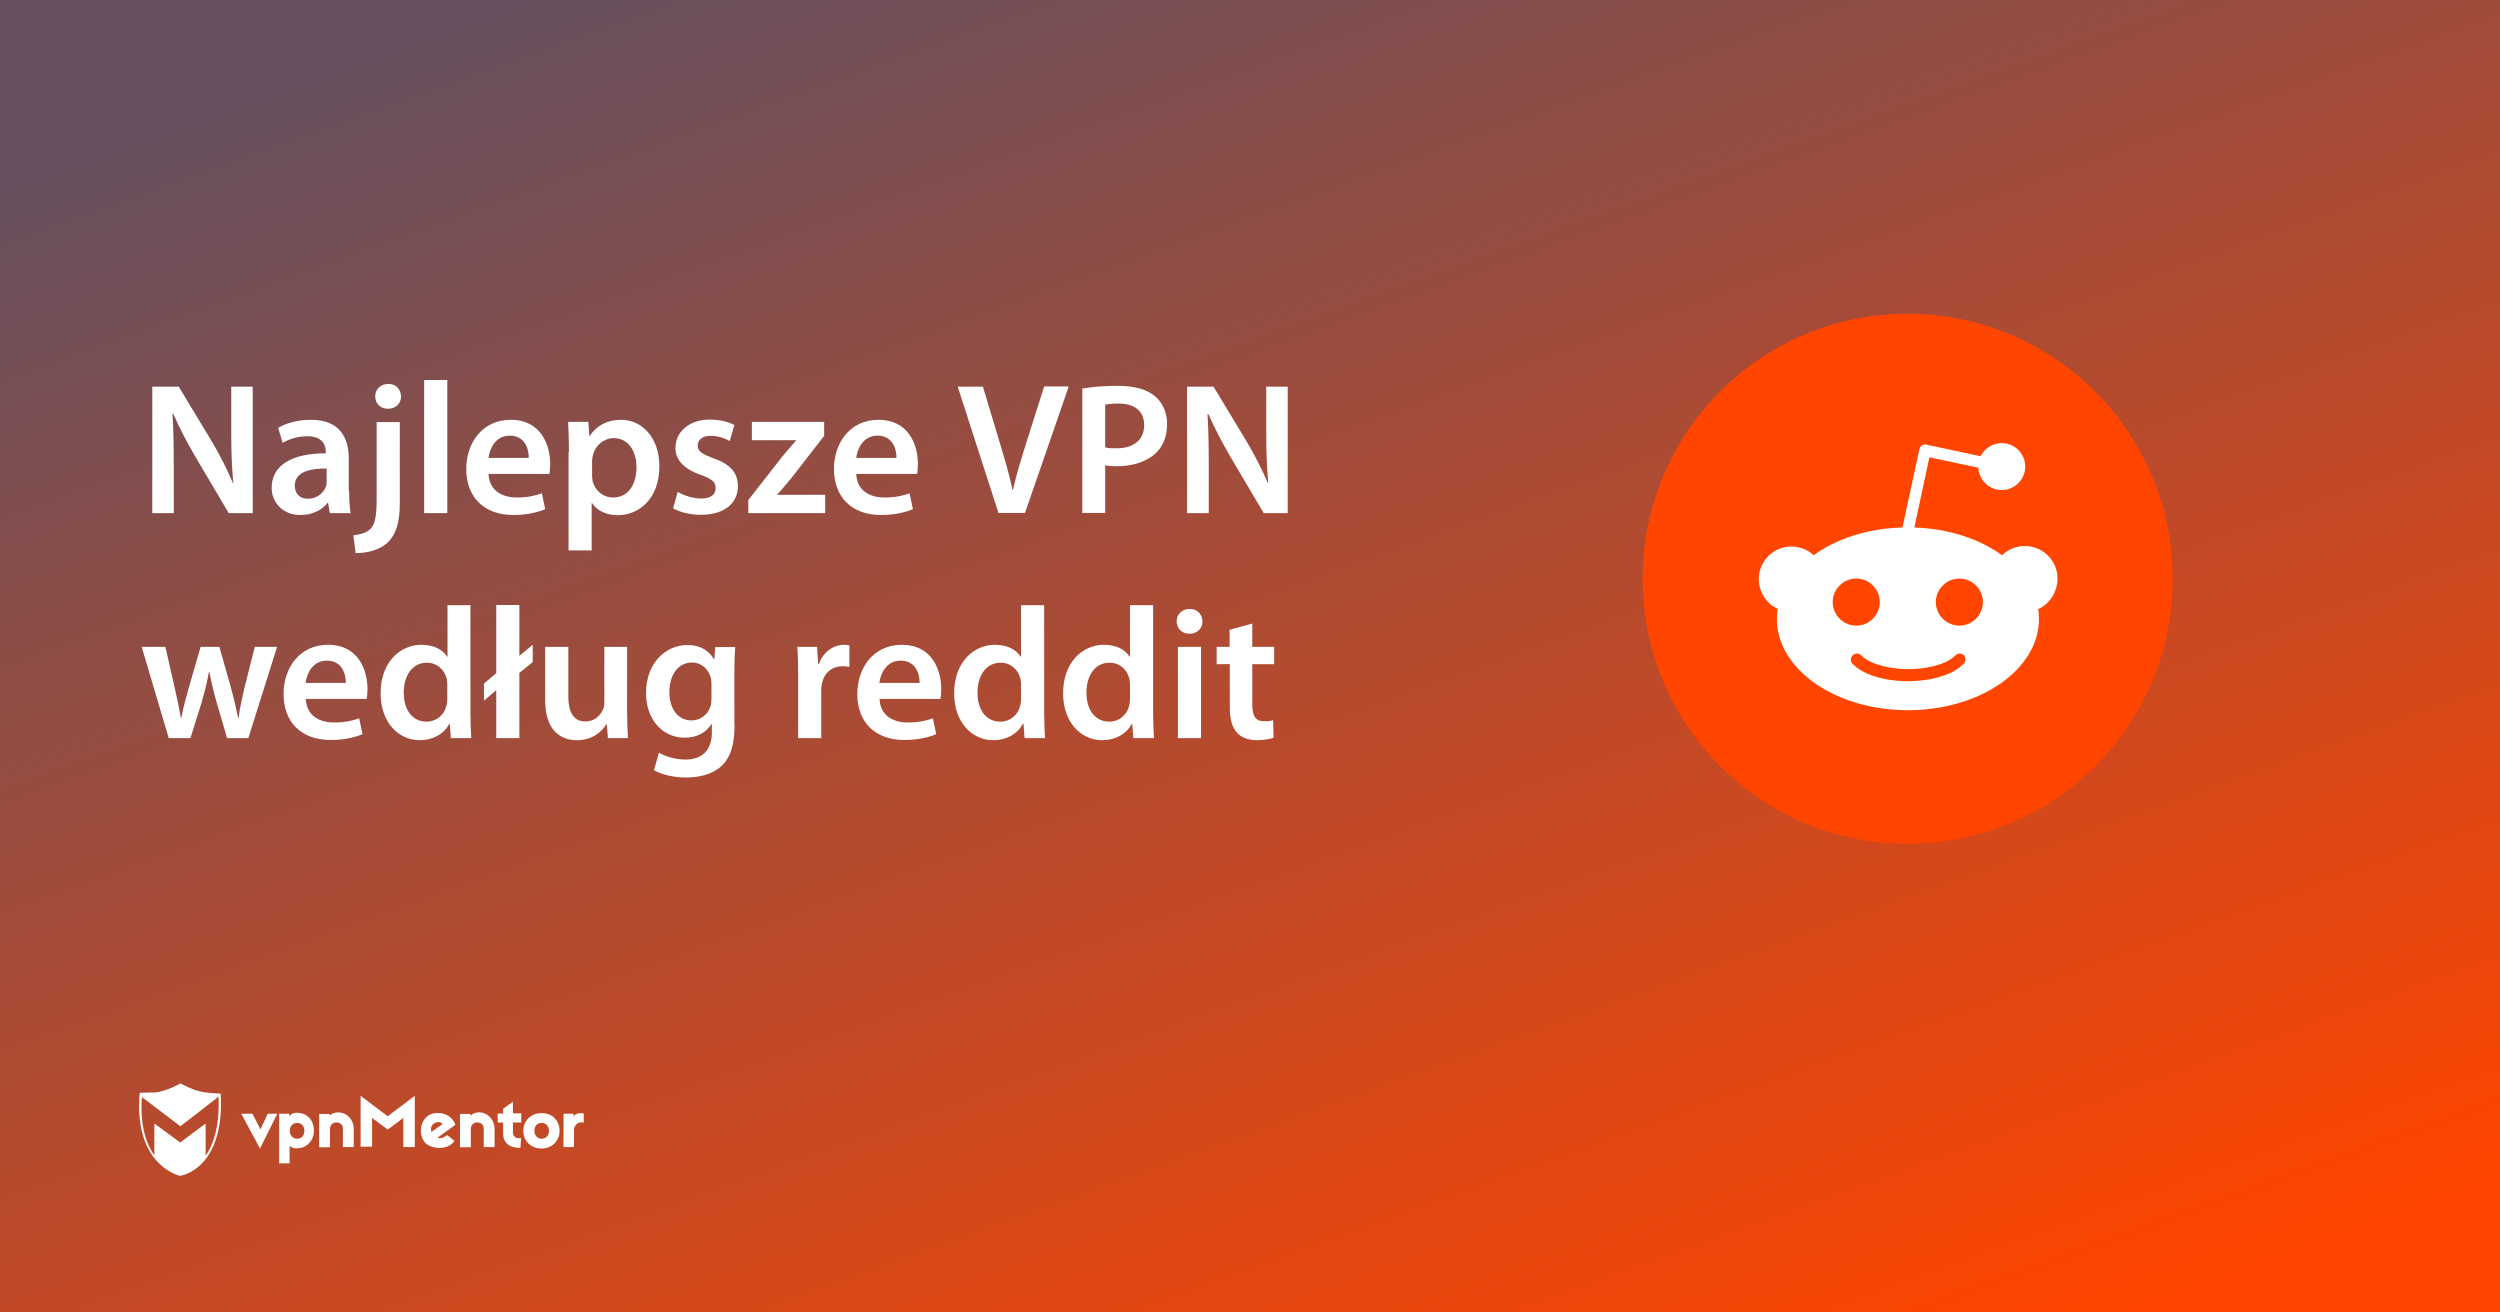 <?xml version="1.0" encoding="utf-8"?>
<!-- Generator: Adobe Illustrator 18.0.0, SVG Export Plug-In . SVG Version: 6.00 Build 0)  -->
<!DOCTYPE svg PUBLIC "-//W3C//DTD SVG 1.1//EN" "http://www.w3.org/Graphics/SVG/1.1/DTD/svg11.dtd">
<svg version="1.1" id="Layer_1" xmlns="http://www.w3.org/2000/svg" xmlns:xlink="http://www.w3.org/1999/xlink" x="0px" y="0px"
	 viewBox="0 0 1200 630" enable-background="new 0 0 1200 630" xml:space="preserve">
<rect x="0" y="0" width="1200" height="630" fill="#333333" stroke="none"/>
<linearGradient id="SVGID_1_" gradientUnits="userSpaceOnUse" x1="458.928" y1="-77.102" x2="748.466" y2="727.65">
	<stop  offset="0" style="stop-color:#66505F"/>
	<stop  offset="1" style="stop-color:#FF4500"/>
</linearGradient>
<rect fill="url(#SVGID_1_)" width="1200" height="630"/>
<g>
	<g>
		<path fill="#FFFFFF" d="M124.8,551.3l-9-16.7h5.4l3.8,7.5l3.5-7.5h4.6L124.8,551.3z"/>
		<path fill="#FFFFFF" d="M150.7,542.8c0,4.8-3.6,7.9-6.9,8.3c-2,0.3-3.9,0-4.8-1.2v8.5h-5v-23.8h4.8v1.2c0.9-1.3,2.8-1.9,5-1.6
			C147.8,534.7,150.7,538,150.7,542.8z M139.1,542.8c0,2.2,1.5,3.8,3.5,3.8c2.2,0,3.5-1.6,3.5-3.8s-1.3-3.8-3.5-3.8
			C140.5,539,139.1,540.6,139.1,542.8z"/>
		<path fill="#FFFFFF" d="M169.8,542v8.6h-5.2v-8.7c0-1.9-0.9-2.8-2.6-3.1s-3.6,0.8-3.6,3v8.9h-5.2v-16h5v0.8
			C162.3,531.8,169.8,534.9,169.8,542z"/>
		<path fill="#FFFFFF" d="M199.1,550.6h-5.5v-14l-7.5,5.6l-7.5-5.6v13.8h-5.5V526l13,9.8l13-9.8V550.6L199.1,550.6z"/>
		<path fill="#FFFFFF" d="M217.8,538.2c0.3,0.4,0.7,1.3,0.8,1.7l-8.6,6.2c1.1,0.5,3,0.1,4.6-1.3l3.5,2.8c-2.8,4.8-12.2,4.3-14.8-0.1
			c-2.3-3.9-1.5-9.5,2.4-12.1C209.1,533.3,215.1,533.9,217.8,538.2z M207.1,543.3l5.4-3.8c-1.2-1.2-3.1-1.1-4.3-0.1
			C207.1,540.1,206.5,541.7,207.1,543.3z"/>
		<path fill="#FFFFFF" d="M250.2,538.8h-4v4.8c0,1.9,1.5,3.1,3.9,2.7l-0.3,4.7c-5.4,0.1-8.3-2.7-8.3-6.7v-5.5h-2.6v-4.3h2.6v-2.3
			l4.7-3.4v5.6h4L250.2,538.8L250.2,538.8z"/>
		<path fill="#FFFFFF" d="M268.6,542.8c0,4.8-3.6,8.5-8.7,8.5c-5,0-8.7-3.6-8.7-8.5c0-4.8,3.6-8.5,8.7-8.5
			C265,534.2,268.6,537.8,268.6,542.8z M256.5,542.8c0,2.2,1.5,3.8,3.5,3.8s3.5-1.5,3.5-3.8S262,539,260,539
			C257.8,539,256.5,540.5,256.5,542.8z"/>
		<path fill="#FFFFFF" d="M280.2,534.5v4.4c-2.4-0.9-4.7,1.2-4.7,3.4v8.3h-5v-16h4.8v1.5C276.1,533.9,279.8,534.3,280.2,534.5z"/>
		<path fill="#FFFFFF" d="M237.4,542v8.6h-5.2v-8.7c0-1.9-0.9-2.8-2.6-3.1s-3.6,0.8-3.6,3v8.9h-5.2v-16h5v0.8
			C229.9,531.8,237.4,534.9,237.4,542z"/>
		<path fill="#FFFFFF" d="M105.9,524.9c0,0-6.6-0.1-10.3-1.1c-3.8-0.9-9-3.8-9-3.8l0,0l0,0c0,0-4.2,2.6-9.5,3.9
			c-0.8,0.3-1.9,0.4-2.8,0.5c0,0,0,0-0.1,0c-0.3,0-0.4,0-0.7,0c-0.1,0-0.1,0-0.3,0c-0.1,0-0.3,0-0.4,0c-2.3,0.1-4.6,0.1-5.4,0.1
			c-0.1,0-0.3,0-0.3,0l0,0l0,0c0,0.3,0,0.7-0.1,0.9l0,0c-1.2,15.3,2.6,24.9,7.1,30.5l0,0c5.5,7,12.2,8.5,12.2,8.5l0,0l0,0
			C86.2,564.6,108.1,561.5,105.9,524.9z M98.7,554.8v-15.5l-12.2,9.1l-12.4-9.1v15.3c-3.9-5.5-7-14.4-6-28l18.5,14l18.3-14.2
			C105.5,538.4,103.3,548,98.7,554.8z"/>
	</g>
</g>
<g>
	<path fill="#FF4500" d="M915.7,150.6c-70.3,0-127.2,56.9-127.2,127.2S845.4,405,915.7,405s127.2-56.9,127.2-127.2
		C1042.8,207.5,985.9,150.7,915.7,150.6z"/>
	<path fill="#FFFFFF" d="M987.6,277.7c0-8.7-7.1-15.7-15.8-15.6c-4.1,0-7.9,1.6-10.8,4.4c-10.7-7.7-25.6-12.8-42.1-13.3l7.2-33.7
		l23.5,5c0.3,6.2,5.6,11,11.8,10.7c6.2-0.3,11-5.6,10.7-11.8c-0.3-6.2-5.6-11-11.8-10.7c-4.1,0.2-7.8,2.6-9.6,6.3l-26.1-5.6
		c-0.7-0.2-1.5,0-2.1,0.4c-0.6,0.4-1.1,1.1-1.2,1.8l-8.1,37.6c-16.7,0.4-31.8,5.4-42.6,13.3c-6.4-5.9-16.3-5.5-22.2,0.8
		c-5.9,6.4-5.5,16.3,0.8,22.2c1.2,1.2,2.6,2,4.1,2.8c-0.3,1.6-0.4,3.2-0.4,4.8c0,24.2,28.2,43.8,62.9,43.8s62.9-19.6,62.9-43.8
		c0-1.6-0.1-3.2-0.4-4.7C984,289.8,987.6,284,987.6,277.7z M879.7,289c0-6.2,5.1-11.3,11.3-11.3s11.3,5.1,11.3,11.3
		c0,6.2-5.1,11.3-11.3,11.3S879.7,295.2,879.7,289z M942.5,318.7c-7.6,7.6-22.4,8.3-26.6,8.3s-19-0.6-26.6-8.3c-1.2-1.2-1.2-3,0-4.1
		c1.2-1.2,3-1.2,4.1,0c4.8,4.8,15.2,6.6,22.6,6.6s17.7-1.7,22.6-6.6c1.2-1.2,3-1.2,4.2,0C943.6,315.6,943.7,317.5,942.5,318.7z
		 M940.5,300.3c-6.2,0-11.3-5.1-11.3-11.3c0-6.2,5.1-11.3,11.3-11.3s11.3,5.1,11.3,11.3C951.8,295.2,946.7,300.3,940.5,300.3z"/>
</g>
<g>
	<path fill="#FFFFFF" d="M73.1,246.3v-60.7h12.7l15.7,26c4,6.7,7.6,13.8,10.3,20.3h0.2c-0.8-8.1-1-15.9-1-25.2v-21.1h10.3v60.7
		h-11.5l-15.8-26.7c-3.9-6.7-7.8-14-10.8-20.9l-0.4,0.1c0.5,7.8,0.6,15.8,0.6,25.8v21.7H73.1z"/>
	<path fill="#FFFFFF" d="M167.6,235.8c0,4,0.2,7.8,0.7,10.5h-10l-0.8-4.9h-0.3c-2.6,3.4-7.2,5.8-13,5.8c-8.8,0-13.8-6.4-13.8-13
		c0-11,9.8-16.6,26-16.6V217c0-2.9-1.2-7.6-8.9-7.6c-4.3,0-8.8,1.3-11.8,3.2l-2.2-7.2c3.2-2,8.9-3.9,15.8-3.9
		c14,0,18.1,8.9,18.1,18.5V235.8z M156.8,224.9c-7.8-0.1-15.3,1.5-15.3,8.2c0,4.3,2.8,6.3,6.3,6.3c4.5,0,7.6-2.9,8.7-6
		c0.3-0.8,0.3-1.6,0.3-2.4V224.9z"/>
	<path fill="#FFFFFF" d="M169.6,256.9c3.6-0.3,6.5-1.3,8.3-3.1c2.1-2.3,2.9-5.7,2.9-15.2v-36h11.1v39.1c0,9.1-1.8,14.8-5.8,18.7
		c-3.8,3.6-9.9,5.1-15.4,5.1L169.6,256.9z M192.5,190.3c0,3.2-2.3,5.9-6.3,5.9c-3.8,0-6.1-2.7-6.1-5.9c0-3.4,2.5-6,6.3-6
		C190.1,184.2,192.4,186.9,192.5,190.3z"/>
	<path fill="#FFFFFF" d="M203.6,182.4h11.1v63.9h-11.1V182.4z"/>
	<path fill="#FFFFFF" d="M234.5,227.5c0.3,7.9,6.4,11.3,13.5,11.3c5.1,0,8.7-0.8,12.1-2l1.6,7.6c-3.8,1.6-9,2.8-15.3,2.8
		c-14.2,0-22.6-8.7-22.6-22.1c0-12.1,7.4-23.6,21.4-23.6c14.2,0,18.9,11.7,18.9,21.3c0,2.1-0.2,3.7-0.4,4.7H234.5z M253.8,219.8
		c0.1-4-1.7-10.7-9.1-10.7c-6.8,0-9.7,6.2-10.2,10.7H253.8z"/>
	<path fill="#FFFFFF" d="M273.1,217.1c0-5.8-0.2-10.4-0.4-14.6h9.7l0.5,6.7h0.2c3.2-4.9,8.4-7.7,15-7.7c10.1,0,18.4,8.6,18.4,22.3
		c0,15.8-10,23.5-20,23.5c-5.5,0-10.1-2.3-12.3-5.8h-0.2v22.7h-11.1V217.1z M284.2,228c0,1.1,0.1,2.1,0.3,3.1c1.2,4.5,5,7.7,9.8,7.7
		c7,0,11.2-5.9,11.2-14.5c0-7.7-3.8-14-10.9-14c-4.6,0-8.8,3.3-10,8.2c-0.2,0.9-0.4,1.9-0.4,2.8V228z"/>
	<path fill="#FFFFFF" d="M325.3,236.1c2.4,1.5,7.2,3.2,11.2,3.2c4.9,0,7-2.1,7-5c0-3-1.8-4.4-7.2-6.4c-8.5-2.9-12.1-7.6-12.1-12.8
		c0-7.7,6.4-13.7,16.6-13.7c4.9,0,9.1,1.2,11.7,2.6l-2.2,7.7c-1.8-1.1-5.4-2.5-9.3-2.5c-4,0-6.1,2-6.1,4.7c0,2.8,2.1,4,7.6,6.1
		c8,2.8,11.6,6.8,11.7,13.3c0,8-6.2,13.8-17.8,13.8c-5.3,0-10.1-1.3-13.3-3.1L325.3,236.1z"/>
	<path fill="#FFFFFF" d="M359.2,240l16.5-21.1c2.3-2.7,4.1-4.9,6.4-7.4v-0.2h-21.2v-8.8h34.7v6.7l-16,20.6c-2.2,2.6-4.2,5.1-6.5,7.5
		v0.2h23v8.8h-36.9V240z"/>
	<path fill="#FFFFFF" d="M411,227.5c0.3,7.9,6.4,11.3,13.5,11.3c5.1,0,8.7-0.8,12.1-2l1.6,7.6c-3.8,1.6-9,2.8-15.3,2.8
		c-14.2,0-22.6-8.7-22.6-22.1c0-12.1,7.4-23.6,21.4-23.6c14.2,0,18.9,11.7,18.9,21.3c0,2.1-0.2,3.7-0.4,4.7H411z M430.3,219.8
		c0.1-4-1.7-10.7-9.1-10.7c-6.8,0-9.7,6.2-10.2,10.7H430.3z"/>
	<path fill="#FFFFFF" d="M479.3,246.3l-19.6-60.7h12.1l8.3,27.6c2.3,7.6,4.4,14.7,5.9,22h0.2c1.6-7.2,3.9-14.6,6.2-22l8.8-27.7H513
		l-21,60.7H479.3z"/>
	<path fill="#FFFFFF" d="M519.6,186.5c4-0.7,9.5-1.3,16.9-1.3c8.1,0,13.9,1.7,17.8,4.9c3.6,3,5.9,7.7,5.9,13.4
		c0,5.8-1.8,10.4-5.1,13.7c-4.5,4.4-11.3,6.6-19.2,6.6c-2.1,0-3.9-0.1-5.4-0.5v22.9h-11V186.5z M530.5,214.7
		c1.4,0.5,3.1,0.5,5.4,0.5c8.3,0,13.3-4.1,13.3-11.2c0-6.7-4.7-10.3-12.3-10.3c-3.1,0-5.2,0.3-6.4,0.5V214.7z"/>
	<path fill="#FFFFFF" d="M569.8,246.3v-60.7h12.7l15.7,26c4,6.7,7.6,13.8,10.4,20.3h0.2c-0.8-8.1-1-15.9-1-25.2v-21.1h10.3v60.7
		h-11.5l-15.8-26.7c-3.9-6.7-7.8-14-10.8-20.9l-0.4,0.1c0.5,7.8,0.6,15.8,0.6,25.8v21.7H569.8z"/>
	<path fill="#FFFFFF" d="M79.4,310.5l4.5,19.9c1.1,4.7,2.1,9.4,2.9,14.2h0.2c0.9-4.8,2.3-9.6,3.5-14.1l5.8-20h9l5.5,19.4
		c1.4,5.1,2.5,9.9,3.5,14.7h0.2c0.6-4.8,1.7-9.5,2.9-14.7l4.9-19.4H133l-13.8,43.8H109l-5.2-17.8c-1.3-4.6-2.3-8.7-3.3-14h-0.2
		c-1,5.4-2.1,9.7-3.3,14l-5.6,17.8H81l-13-43.8H79.4z"/>
	<path fill="#FFFFFF" d="M146.8,335.5c0.3,7.9,6.4,11.3,13.5,11.3c5.1,0,8.7-0.8,12.1-2l1.6,7.6c-3.8,1.6-9,2.8-15.3,2.8
		c-14.2,0-22.6-8.7-22.6-22.1c0-12.1,7.4-23.6,21.4-23.6c14.2,0,18.9,11.7,18.9,21.3c0,2.1-0.2,3.7-0.4,4.7H146.8z M166,327.8
		c0.1-4-1.7-10.7-9.1-10.7c-6.8,0-9.7,6.2-10.2,10.7H166z"/>
	<path fill="#FFFFFF" d="M225.8,290.4V342c0,4.5,0.2,9.4,0.4,12.3h-9.8l-0.5-6.9h-0.2c-2.6,4.9-7.9,7.9-14.2,7.9
		c-10.5,0-18.8-8.9-18.8-22.4c-0.1-14.7,9.1-23.4,19.6-23.4c6,0,10.3,2.4,12.3,5.7h0.2v-24.7H225.8z M214.7,328.8
		c0-0.9-0.1-2.1-0.3-3c-1-4.2-4.5-7.7-9.5-7.7c-7.1,0-11.1,6.3-11.1,14.4s4,13.9,11,13.9c4.5,0,8.5-3.1,9.5-7.8
		c0.3-1,0.4-2.1,0.4-3.2V328.8z"/>
	<path fill="#FFFFFF" d="M238.2,354.3v-23l-5.9,5v-8.2l5.9-5v-32.7h11.1v24.4l6.4-5.3v8.3l-6.4,5.2v31.3H238.2z"/>
	<path fill="#FFFFFF" d="M301,341.2c0,5.2,0.2,9.5,0.4,13.1h-9.6l-0.5-6.6h-0.3c-1.9,3.1-6.2,7.6-14.1,7.6
		c-7.9,0-15.2-4.8-15.2-19.1v-25.7h11.1v23.8c0,7.3,2.3,12,8.2,12c4.5,0,7.4-3.1,8.5-5.9c0.5-0.9,0.6-2.2,0.6-3.4v-26.5H301V341.2z"
		/>
	<path fill="#FFFFFF" d="M352.6,348c0,9.2-1.9,15.7-6.5,19.9c-4.5,4-10.9,5.3-16.9,5.3c-5.6,0-11.5-1.3-15.3-3.5l2.4-8.4
		c2.8,1.6,7.5,3.3,12.8,3.3c7.2,0,12.6-3.8,12.6-13.2v-3.8h-0.2c-2.5,3.9-6.9,6.5-12.8,6.5c-10.9,0-18.6-9-18.6-21.4
		c0-14.4,9.4-23.1,19.9-23.1c6.7,0,10.6,3.2,12.7,6.8h0.2l0.4-5.8h9.6c-0.2,3-0.4,6.6-0.4,12.6V348z M341.5,328.1
		c0-1.1-0.1-2.1-0.4-3c-1.2-4-4.3-7.1-9-7.1c-6.2,0-10.8,5.4-10.8,14.3c0,7.5,3.8,13.5,10.7,13.5c4.1,0,7.7-2.7,9-6.7
		c0.4-1.1,0.5-2.6,0.5-3.9V328.1z"/>
	<path fill="#FFFFFF" d="M383.1,324.6c0-5.9-0.1-10.3-0.4-14.1h9.5l0.5,8.3h0.3c2.2-6.1,7.3-9.3,12.1-9.3c1.1,0,1.7,0.1,2.6,0.3
		v10.3c-1-0.2-2-0.3-3.3-0.3c-5.2,0-8.9,3.3-9.9,8.4c-0.2,1-0.3,2.2-0.3,3.3v22.8h-11.1V324.6z"/>
	<path fill="#FFFFFF" d="M422.2,335.5c0.3,7.9,6.4,11.3,13.5,11.3c5.1,0,8.7-0.8,12.1-2l1.6,7.6c-3.8,1.6-9,2.8-15.3,2.8
		c-14.2,0-22.6-8.7-22.6-22.1c0-12.1,7.4-23.6,21.4-23.6c14.2,0,18.9,11.7,18.9,21.3c0,2.1-0.2,3.7-0.4,4.7H422.2z M441.4,327.8
		c0.1-4-1.7-10.7-9.1-10.7c-6.8,0-9.7,6.2-10.2,10.7H441.4z"/>
	<path fill="#FFFFFF" d="M501.2,290.4V342c0,4.5,0.2,9.4,0.4,12.3h-9.8l-0.5-6.9H491c-2.6,4.9-7.9,7.9-14.2,7.9
		c-10.5,0-18.8-8.9-18.8-22.4c-0.1-14.7,9.1-23.4,19.6-23.4c6,0,10.3,2.4,12.3,5.7h0.2v-24.7H501.2z M490.1,328.8
		c0-0.9-0.1-2.1-0.3-3c-1-4.2-4.5-7.7-9.5-7.7c-7.1,0-11.1,6.3-11.1,14.4s4,13.9,11,13.9c4.5,0,8.5-3.1,9.5-7.8
		c0.3-1,0.4-2.1,0.4-3.2V328.8z"/>
	<path fill="#FFFFFF" d="M553.5,290.4V342c0,4.5,0.2,9.4,0.4,12.3H544l-0.5-6.9h-0.2c-2.6,4.9-7.9,7.9-14.2,7.9
		c-10.5,0-18.8-8.9-18.8-22.4c-0.1-14.7,9.1-23.4,19.6-23.4c6,0,10.3,2.4,12.3,5.7h0.2v-24.7H553.5z M542.4,328.8
		c0-0.9-0.1-2.1-0.3-3c-1-4.2-4.5-7.7-9.5-7.7c-7.1,0-11.1,6.3-11.1,14.4s4,13.9,11,13.9c4.5,0,8.5-3.1,9.5-7.8
		c0.3-1,0.4-2.1,0.4-3.2V328.8z"/>
	<path fill="#FFFFFF" d="M577.2,298.3c0,3.2-2.4,5.9-6.3,5.9c-3.7,0-6.1-2.7-6.1-5.9c0-3.4,2.5-6,6.2-6
		C574.7,292.2,577.1,294.9,577.2,298.3z M565.4,354.3v-43.8h11.1v43.8H565.4z"/>
	<path fill="#FFFFFF" d="M601.1,299.3v11.2h10.5v8.3h-10.5v19.3c0,5.4,1.4,8.1,5.7,8.1c2,0,3.1-0.1,4.3-0.5l0.2,8.4
		c-1.6,0.6-4.6,1.2-8,1.2c-4.1,0-7.5-1.3-9.5-3.6c-2.4-2.5-3.5-6.6-3.5-12.3v-20.6H584v-8.3h6.2v-8.2L601.1,299.3z"/>
</g>
</svg>
